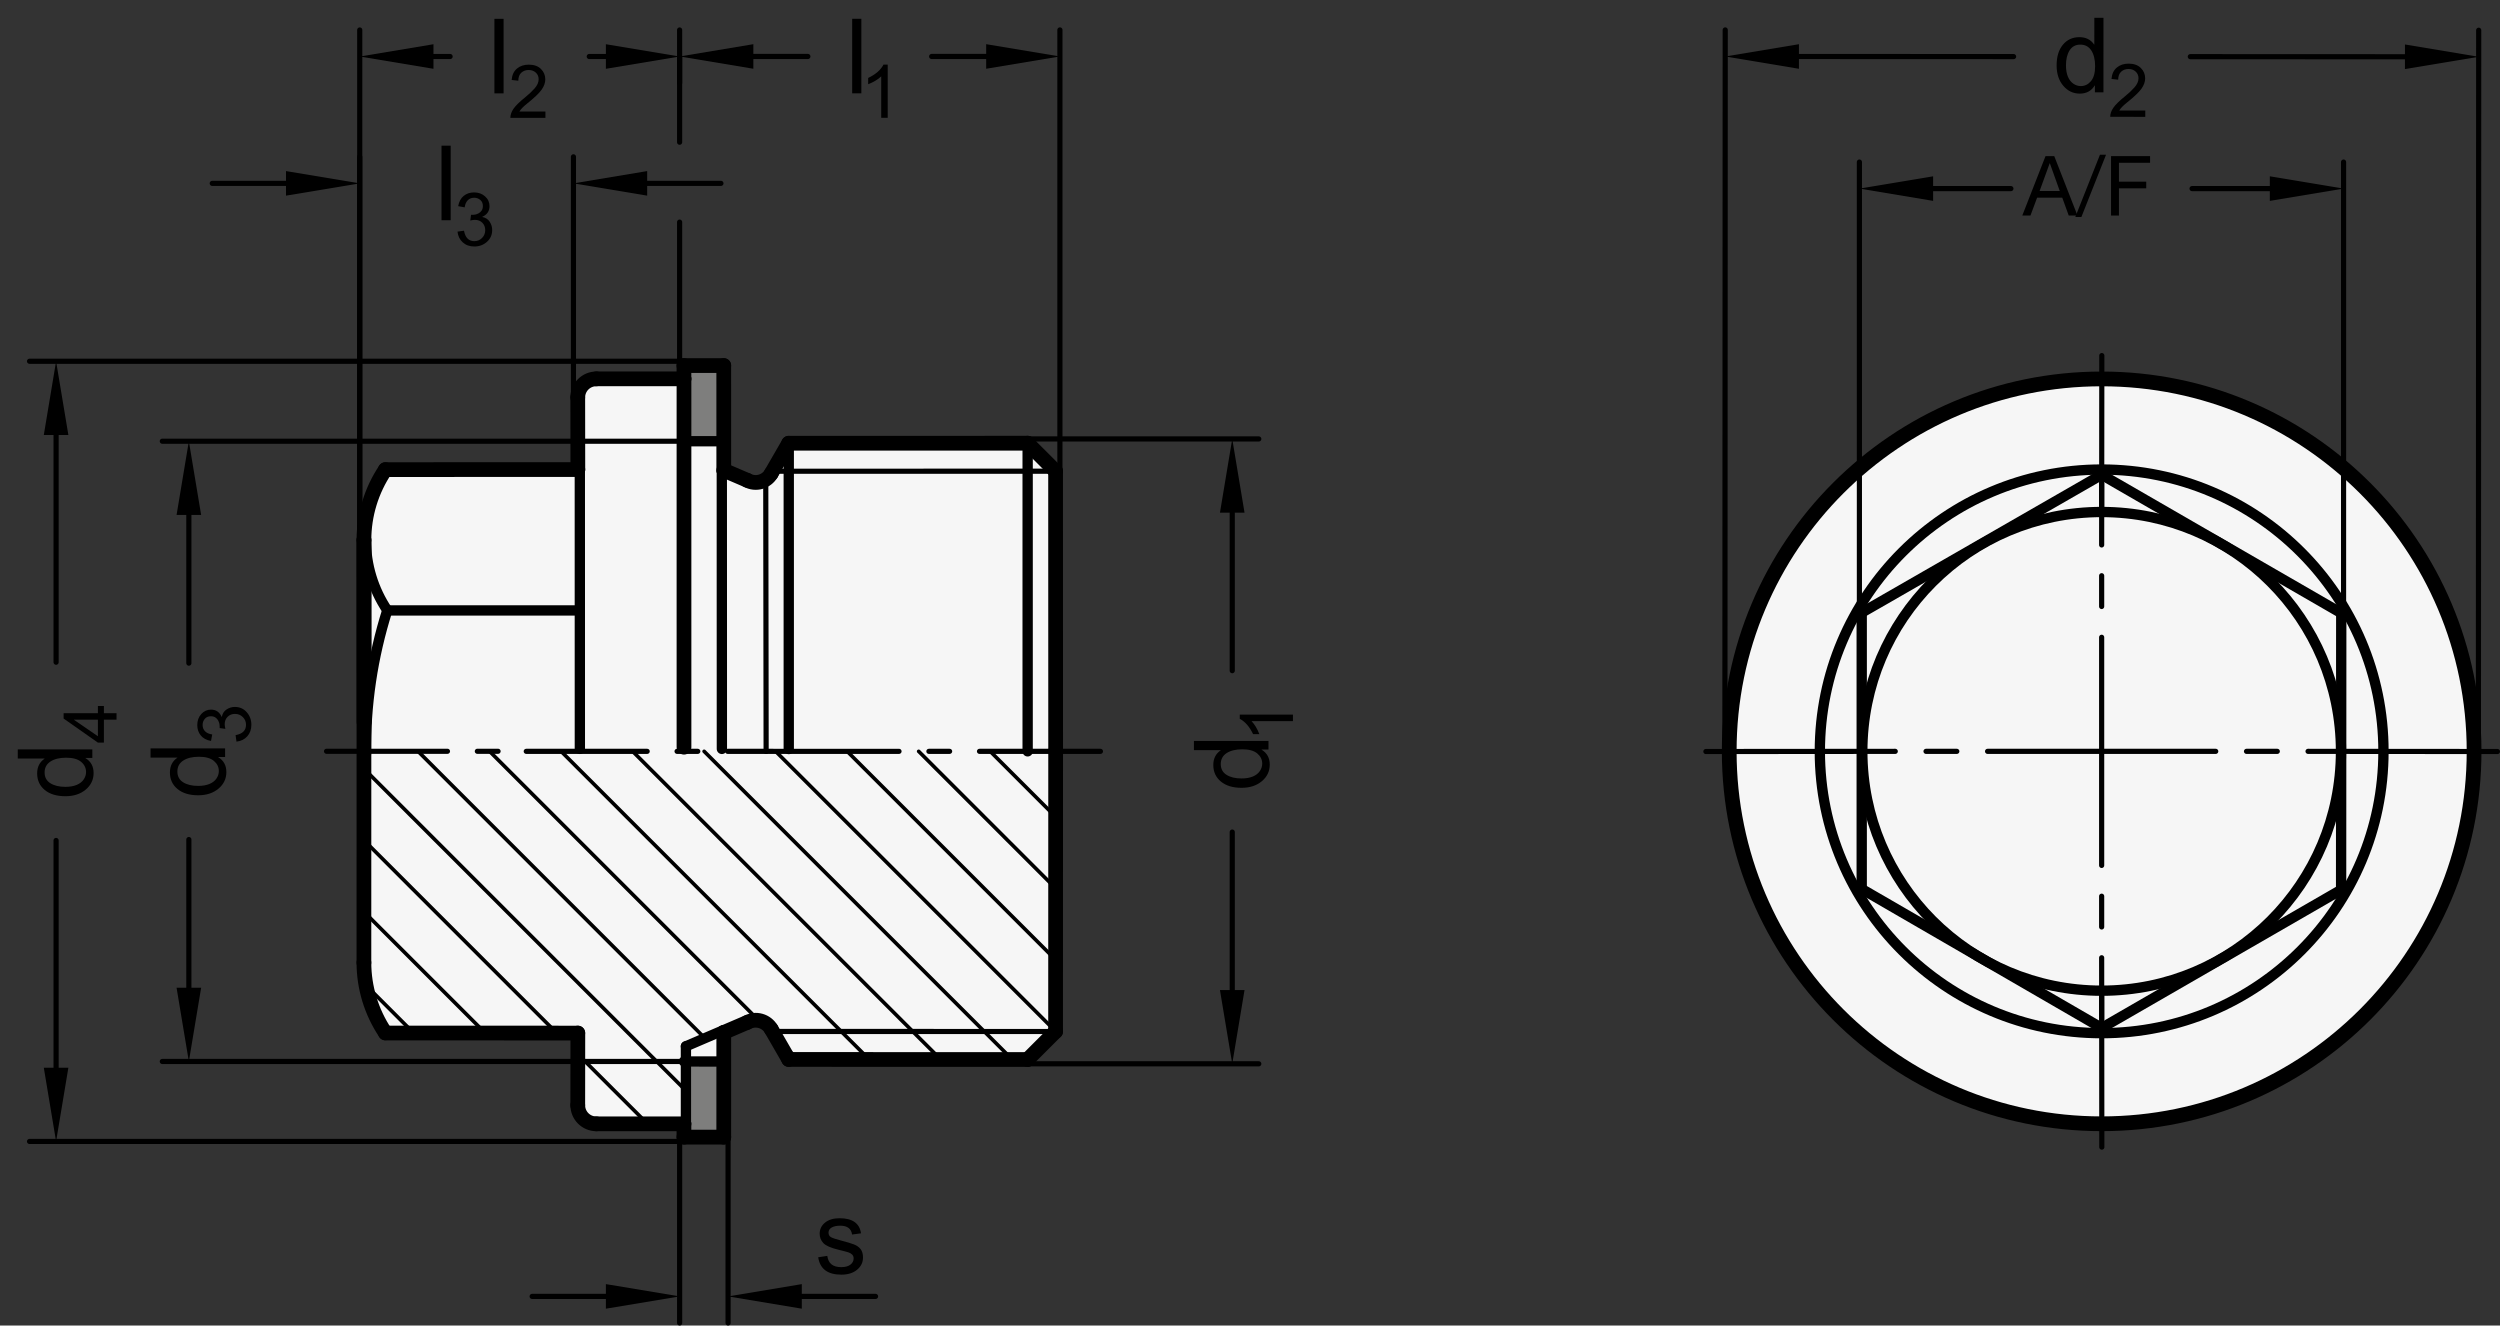 <?xml version="1.0" encoding="utf-8"?>
<!-- Generator: Adobe Illustrator 19.1.0, SVG Export Plug-In . SVG Version: 6.00 Build 0)  -->
<svg version="1.1" xmlns="http://www.w3.org/2000/svg" xmlns:xlink="http://www.w3.org/1999/xlink" x="0px" y="0px"
	 viewBox="0 0 240.261 127.39" enable-background="new 0 0 240.261 127.39" xml:space="preserve">
<rect x="0" y="0" width="240.261" height="127.39" fill="#333333" stroke="none"/>
<g id="MD_x5F_3_x5F_FUELLUNG_x5F_WS">
	<g id="CIRCLE_88_">
		<path fill="#FFFFFF" d="M166.186,72.208c0-19.767,16.025-35.792,35.792-35.792s35.792,16.025,35.792,35.792
			S221.746,108,201.978,108S166.186,91.975,166.186,72.208L166.186,72.208z"/>
	</g>
	<g id="LWPOLYLINE_4_">
		<path fill="#FFFFFF" d="M65.736,37.767l-0.006-2.635h3.827l0.006,10.06l2.621,1.114c0.752,0.202,1.546-0.127,1.936-0.801
			l1.683-2.91h22.958l2.686,2.688l0.005,26.924l-0.005,26.924l-2.691,2.69l-22.958-0.004l-1.677-2.906
			c-0.423-0.733-1.315-1.05-2.106-0.748l-2.457,1.061l-0.002,10.058l-3.827-0.001l0-1.276L65.736,37.767z"/>
	</g>
	<g id="LWPOLYLINE_5_">
		<path fill="#FFFFFF" d="M65.736,45.839l0-9.43h-8.419c-0.987-0.002-1.789,0.796-1.791,1.783c0,0.004,0.006,6.933,0.006,6.933
			l-18.493,0.008c-1.342,2-2.06,4.353-2.061,6.762v20.308l0.016,20.983c0.124,2.17,0.827,4.267,2.038,6.072l18.495,0.026
			l-0.001,6.937c0,0.986,0.799,1.786,1.786,1.786l8.419,0.002l0.001-9.437L65.736,45.839z"/>
	</g>
</g>
<g id="MD_x5F_3_x5F_FUELLUNG_x5F_GR">
	<g id="LWPOLYLINE_1_">
		<path fill="#F6F6F6" d="M65.736,45.839l0-9.43h-8.419c-0.987-0.002-1.789,0.796-1.791,1.783c0,0.004,0.006,6.933,0.006,6.933
			l-18.493,0.008c-1.342,2-2.06,4.353-2.061,6.762v20.308l0.016,20.983c0.124,2.17,0.827,4.267,2.038,6.072l18.495,0.026
			l-0.001,6.937c0,0.986,0.799,1.786,1.786,1.786l8.419,0.002l0.001-9.437L65.736,45.839z"/>
	</g>
	<g id="LWPOLYLINE_2_">
		<path fill="#F6F6F6" d="M65.736,37.767l-0.006-2.635h3.827l0.006,10.06l2.621,1.114c0.752,0.202,1.546-0.127,1.936-0.801
			l1.683-2.91h22.958l2.686,2.688l0.005,26.924l-0.005,26.924l-2.691,2.69l-22.958-0.004l-1.677-2.906
			c-0.423-0.733-1.315-1.05-2.106-0.748l-2.457,1.061l-0.002,10.058l-3.827-0.001l0-1.276L65.736,37.767z"/>
	</g>
	<g id="CIRCLE_54_">
		<path fill="#F6F6F6" d="M166.186,72.208c0-19.767,16.025-35.792,35.792-35.792s35.792,16.025,35.792,35.792
			S221.746,108,201.978,108S166.186,91.975,166.186,72.208L166.186,72.208z"/>
	</g>
</g>
<g id="MD_x5F_6_x5F_COLOR_x5F_K064">
	<g id="POLYLINE">
		<rect x="65.729" y="102.013" fill="#7E7E7D" width="3.827" height="7.271"/>
	</g>
	<g id="POLYLINE_1_">
		<rect x="65.717" y="35.132" fill="#7E7E7D" width="3.827" height="7.271"/>
	</g>
</g>
<g id="MD_x5F_1_x5F_035">
	<g id="LINE">
		
			<line fill="none" stroke="#000000" stroke-width="0.496" stroke-linecap="round" stroke-linejoin="round" stroke-miterlimit="10" x1="73.628" y1="72.208" x2="73.593" y2="46.07"/>
	</g>
	<g id="LINE_10_">
		
			<line fill="none" stroke="#000000" stroke-width="0.496" stroke-linecap="round" stroke-linejoin="round" stroke-miterlimit="10" x1="191.015" y1="72.208" x2="201.978" y2="72.208"/>
	</g>
	<g id="LINE_11_">
		
			<line fill="none" stroke="#000000" stroke-width="0.496" stroke-linecap="round" stroke-linejoin="round" stroke-miterlimit="10" x1="185.1" y1="72.208" x2="188.058" y2="72.208"/>
	</g>
	<g id="LINE_14_">
		
			<line fill="none" stroke="#000000" stroke-width="0.496" stroke-linecap="round" stroke-linejoin="round" stroke-miterlimit="10" x1="163.944" y1="72.224" x2="182.142" y2="72.208"/>
	</g>
	<g id="LINE_29_">
		
			<line fill="none" stroke="#000000" stroke-width="0.496" stroke-linecap="round" stroke-linejoin="round" stroke-miterlimit="10" x1="73.628" y1="72.203" x2="73.628" y2="72.203"/>
	</g>
	<g id="LINE_30_">
		
			<line fill="none" stroke="#000000" stroke-width="0.496" stroke-linecap="round" stroke-linejoin="round" stroke-miterlimit="10" x1="74.245" y1="99.127" x2="101.447" y2="99.132"/>
	</g>
	<g id="LINE_56_">
		
			<line fill="none" stroke="#000000" stroke-width="0.496" stroke-linecap="round" stroke-linejoin="round" stroke-miterlimit="10" x1="212.941" y1="72.208" x2="201.978" y2="72.208"/>
	</g>
	<g id="LINE_57_">
		
			<line fill="none" stroke="#000000" stroke-width="0.496" stroke-linecap="round" stroke-linejoin="round" stroke-miterlimit="10" x1="218.857" y1="72.208" x2="215.899" y2="72.208"/>
	</g>
	<g id="LINE_58_">
		
			<line fill="none" stroke="#000000" stroke-width="0.496" stroke-linecap="round" stroke-linejoin="round" stroke-miterlimit="10" x1="240.013" y1="72.224" x2="221.814" y2="72.208"/>
	</g>
	<g id="LINE_59_">
		
			<line fill="none" stroke="#000000" stroke-width="0.496" stroke-linecap="round" stroke-linejoin="round" stroke-miterlimit="10" x1="201.978" y1="83.171" x2="201.978" y2="72.208"/>
	</g>
	<g id="LINE_60_">
		
			<line fill="none" stroke="#000000" stroke-width="0.496" stroke-linecap="round" stroke-linejoin="round" stroke-miterlimit="10" x1="201.978" y1="89.086" x2="201.978" y2="86.129"/>
	</g>
	<g id="LINE_61_">
		
			<line fill="none" stroke="#000000" stroke-width="0.496" stroke-linecap="round" stroke-linejoin="round" stroke-miterlimit="10" x1="201.994" y1="110.243" x2="201.978" y2="92.044"/>
	</g>
	<g id="LINE_62_">
		
			<line fill="none" stroke="#000000" stroke-width="0.496" stroke-linecap="round" stroke-linejoin="round" stroke-miterlimit="10" x1="201.978" y1="61.245" x2="201.978" y2="72.208"/>
	</g>
	<g id="LINE_63_">
		
			<line fill="none" stroke="#000000" stroke-width="0.496" stroke-linecap="round" stroke-linejoin="round" stroke-miterlimit="10" x1="201.978" y1="55.33" x2="201.978" y2="58.287"/>
	</g>
	<g id="LINE_64_">
		
			<line fill="none" stroke="#000000" stroke-width="0.496" stroke-linecap="round" stroke-linejoin="round" stroke-miterlimit="10" x1="201.994" y1="34.173" x2="201.978" y2="52.372"/>
	</g>
	<g id="LINE_81_">
		
			<line fill="none" stroke="#000000" stroke-width="0.496" stroke-linecap="round" stroke-linejoin="round" stroke-miterlimit="10" x1="74.245" y1="45.288" x2="101.447" y2="45.284"/>
	</g>
</g>
<g id="MD_x5F_1_x5F_070">
	<g id="LINE_1_">
		
			<line fill="none" stroke="#000000" stroke-width="0.992" stroke-linecap="round" stroke-linejoin="round" stroke-miterlimit="10" x1="75.803" y1="71.985" x2="75.803" y2="42.598"/>
	</g>
	<g id="LINE_2_">
		
			<line fill="none" stroke="#000000" stroke-width="0.992" stroke-linecap="round" stroke-linejoin="round" stroke-miterlimit="10" x1="98.761" y1="42.593" x2="98.761" y2="71.985"/>
	</g>
	<g id="LINE_3_">
		
			<line fill="none" stroke="#000000" stroke-width="0.992" stroke-linecap="round" stroke-linejoin="round" stroke-miterlimit="10" x1="55.727" y1="71.972" x2="55.724" y2="45.117"/>
	</g>
	<g id="CIRCLE_1_">
		
			<path fill="none" stroke="#000000" stroke-width="0.992" stroke-linecap="round" stroke-linejoin="round" stroke-miterlimit="10" d="
			M174.895,72.208c0-14.958,12.126-27.083,27.083-27.083c14.958,0,27.083,12.126,27.083,27.083s-12.126,27.083-27.083,27.083
			C187.02,99.291,174.895,87.166,174.895,72.208L174.895,72.208z"/>
	</g>
	<g id="LINE_6_">
		
			<line fill="none" stroke="#000000" stroke-width="0.992" stroke-linecap="round" stroke-linejoin="round" stroke-miterlimit="10" x1="178.919" y1="85.435" x2="178.919" y2="58.878"/>
	</g>
	<g id="LINE_7_">
		
			<line fill="none" stroke="#000000" stroke-width="0.992" stroke-linecap="round" stroke-linejoin="round" stroke-miterlimit="10" x1="178.919" y1="58.878" x2="201.978" y2="45.625"/>
	</g>
	<g id="LINE_8_">
		
			<line fill="none" stroke="#000000" stroke-width="0.992" stroke-linecap="round" stroke-linejoin="round" stroke-miterlimit="10" x1="201.978" y1="45.625" x2="225.004" y2="58.923"/>
	</g>
	<g id="LINE_9_">
		
			<line fill="none" stroke="#000000" stroke-width="0.992" stroke-linecap="round" stroke-linejoin="round" stroke-miterlimit="10" x1="225.004" y1="58.923" x2="224.99" y2="85.517"/>
	</g>
	<g id="CIRCLE_2_">
		
			<path fill="none" stroke="#000000" stroke-width="0.992" stroke-linecap="round" stroke-linejoin="round" stroke-miterlimit="10" d="
			M178.976,72.208c0-12.704,10.298-23.002,23.002-23.002s23.002,10.298,23.002,23.002S214.682,95.21,201.978,95.21
			S178.976,84.912,178.976,72.208L178.976,72.208z"/>
	</g>
	<g id="LINE_28_">
		
			<line fill="none" stroke="#000000" stroke-width="0.992" stroke-linecap="round" stroke-linejoin="round" stroke-miterlimit="10" x1="37.23" y1="58.664" x2="55.531" y2="58.666"/>
	</g>
	<g id="LINE_31_">
		
			<line fill="none" stroke="#000000" stroke-width="0.992" stroke-linecap="round" stroke-linejoin="round" stroke-miterlimit="10" x1="98.761" y1="72.207" x2="98.761" y2="72.207"/>
	</g>
	<g id="LINE_34_">
		
			<line fill="none" stroke="#000000" stroke-width="0.992" stroke-linecap="round" stroke-linejoin="round" stroke-miterlimit="10" x1="65.921" y1="108" x2="65.92" y2="100.555"/>
	</g>
	<g id="LINE_39_">
		
			<line fill="none" stroke="#000000" stroke-width="0.992" stroke-linecap="round" stroke-linejoin="round" stroke-miterlimit="10" x1="65.73" y1="102.012" x2="69.557" y2="102.013"/>
	</g>
	<g id="LINE_43_">
		
			<line fill="none" stroke="#000000" stroke-width="0.992" stroke-linecap="round" stroke-linejoin="round" stroke-miterlimit="10" x1="65.92" y1="100.555" x2="69.485" y2="99.026"/>
	</g>
	<g id="ARC_2_">
		
			<path fill="none" stroke="#000000" stroke-width="0.992" stroke-linecap="round" stroke-linejoin="round" stroke-miterlimit="10" d="
			M37.222,58.652c-1.416,4.471-2.108,9.139-2.051,13.829"/>
	</g>
	<g id="ARC_4_">
		
			<path fill="none" stroke="#000000" stroke-width="0.992" stroke-linecap="round" stroke-linejoin="round" stroke-miterlimit="10" d="
			M35.161,51.894c0.002,2.407,0.719,4.759,2.061,6.757"/>
	</g>
	<g id="LINE_87_">
		
			<line fill="none" stroke="#000000" stroke-width="0.992" stroke-linecap="round" stroke-linejoin="round" stroke-miterlimit="10" x1="65.717" y1="42.403" x2="69.557" y2="42.403"/>
	</g>
	<g id="LINE_100_">
		
			<line fill="none" stroke="#000000" stroke-width="0.992" stroke-linecap="round" stroke-linejoin="round" stroke-miterlimit="10" x1="69.376" y1="71.972" x2="69.369" y2="45.287"/>
	</g>
	<g id="LINE_101_">
		
			<line fill="none" stroke="#000000" stroke-width="0.992" stroke-linecap="round" stroke-linejoin="round" stroke-miterlimit="10" x1="178.919" y1="85.435" x2="201.978" y2="98.791"/>
	</g>
	<g id="LINE_102_">
		
			<line fill="none" stroke="#000000" stroke-width="0.992" stroke-linecap="round" stroke-linejoin="round" stroke-miterlimit="10" x1="201.984" y1="98.791" x2="224.99" y2="85.517"/>
	</g>
</g>
<g id="MD_x5F_1_x5F_100">
	<g id="CIRCLE">
		
			<path fill="none" stroke="#000000" stroke-width="1.417" stroke-linecap="round" stroke-linejoin="round" stroke-miterlimit="10" d="
			M166.186,72.208c0-19.767,16.025-35.792,35.792-35.792s35.792,16.025,35.792,35.792S221.746,108,201.978,108
			S166.186,91.975,166.186,72.208L166.186,72.208z"/>
	</g>
	<g id="LINE_4_">
		
			<line fill="none" stroke="#000000" stroke-width="1.417" stroke-linecap="round" stroke-linejoin="round" stroke-miterlimit="10" x1="101.452" y1="72.208" x2="101.447" y2="45.284"/>
	</g>
	<g id="LINE_5_">
		
			<line fill="none" stroke="#000000" stroke-width="1.417" stroke-linecap="round" stroke-linejoin="round" stroke-miterlimit="10" x1="65.735" y1="71.809" x2="65.734" y2="36.409"/>
	</g>
	<g id="LINE_26_">
		
			<line fill="none" stroke="#000000" stroke-width="1.417" stroke-linecap="round" stroke-linejoin="round" stroke-miterlimit="10" x1="34.977" y1="72.202" x2="34.977" y2="51.894"/>
	</g>
	<g id="LINE_27_">
		
			<line fill="none" stroke="#000000" stroke-width="1.417" stroke-linecap="round" stroke-linejoin="round" stroke-miterlimit="10" x1="37.038" y1="45.133" x2="55.533" y2="45.125"/>
	</g>
	<g id="LINE_32_">
		
			<line fill="none" stroke="#000000" stroke-width="1.417" stroke-linecap="round" stroke-linejoin="round" stroke-miterlimit="10" x1="98.756" y1="101.823" x2="101.447" y2="99.132"/>
	</g>
	<g id="ARC">
		
			<path fill="none" stroke="#000000" stroke-width="1.417" stroke-linecap="round" stroke-linejoin="round" stroke-miterlimit="10" d="
			M74.121,98.912c-0.467-0.81-1.495-1.099-2.316-0.651"/>
	</g>
	<g id="LINE_33_">
		
			<line fill="none" stroke="#000000" stroke-width="1.417" stroke-linecap="round" stroke-linejoin="round" stroke-miterlimit="10" x1="74.121" y1="98.912" x2="75.798" y2="101.818"/>
	</g>
	<g id="LINE_35_">
		
			<line fill="none" stroke="#000000" stroke-width="1.417" stroke-linecap="round" stroke-linejoin="round" stroke-miterlimit="10" x1="57.311" y1="108.006" x2="65.729" y2="108.007"/>
	</g>
	<g id="ARC_1_">
		
			<path fill="none" stroke="#000000" stroke-width="1.417" stroke-linecap="round" stroke-linejoin="round" stroke-miterlimit="10" d="
			M55.525,106.22c0,0.986,0.799,1.786,1.786,1.786"/>
	</g>
	<g id="LINE_36_">
		
			<line fill="none" stroke="#000000" stroke-width="1.417" stroke-linecap="round" stroke-linejoin="round" stroke-miterlimit="10" x1="55.533" y1="99.283" x2="55.525" y2="106.22"/>
	</g>
	<g id="LINE_37_">
		
			<line fill="none" stroke="#000000" stroke-width="1.417" stroke-linecap="round" stroke-linejoin="round" stroke-miterlimit="10" x1="101.452" y1="72.208" x2="101.447" y2="99.132"/>
	</g>
	<g id="LINE_38_">
		
			<line fill="none" stroke="#000000" stroke-width="1.417" stroke-linecap="round" stroke-linejoin="round" stroke-miterlimit="10" x1="98.756" y1="101.823" x2="75.798" y2="101.818"/>
	</g>
	<g id="LINE_40_">
		
			<line fill="none" stroke="#000000" stroke-width="1.417" stroke-linecap="round" stroke-linejoin="round" stroke-miterlimit="10" x1="65.729" y1="108.007" x2="65.729" y2="109.283"/>
	</g>
	<g id="LINE_41_">
		
			<line fill="none" stroke="#000000" stroke-width="1.417" stroke-linecap="round" stroke-linejoin="round" stroke-miterlimit="10" x1="65.729" y1="109.283" x2="69.556" y2="109.284"/>
	</g>
	<g id="LINE_42_">
		
			<line fill="none" stroke="#000000" stroke-width="1.417" stroke-linecap="round" stroke-linejoin="round" stroke-miterlimit="10" x1="69.556" y1="109.284" x2="69.558" y2="99.225"/>
	</g>
	<g id="LINE_44_">
		
			<line fill="none" stroke="#000000" stroke-width="1.417" stroke-linecap="round" stroke-linejoin="round" stroke-miterlimit="10" x1="69.558" y1="99.225" x2="71.805" y2="98.261"/>
	</g>
	<g id="LINE_45_">
		
			<line fill="none" stroke="#000000" stroke-width="1.417" stroke-linecap="round" stroke-linejoin="round" stroke-miterlimit="10" x1="34.977" y1="72.202" x2="34.974" y2="92.512"/>
	</g>
	<g id="LINE_46_">
		
			<line fill="none" stroke="#000000" stroke-width="1.417" stroke-linecap="round" stroke-linejoin="round" stroke-miterlimit="10" x1="37.046" y1="99.28" x2="55.526" y2="99.283"/>
	</g>
	<g id="ARC_3_">
		
			<path fill="none" stroke="#000000" stroke-width="1.417" stroke-linecap="round" stroke-linejoin="round" stroke-miterlimit="10" d="
			M37.038,45.133c-1.342,2-2.06,4.353-2.061,6.762"/>
	</g>
	<g id="LINE_55_">
		
			<line fill="none" stroke="#000000" stroke-width="1.417" stroke-linecap="round" stroke-linejoin="round" stroke-miterlimit="10" x1="34.977" y1="51.894" x2="34.99" y2="69.408"/>
	</g>
	<g id="ARC_5_">
		
			<path fill="none" stroke="#000000" stroke-width="1.417" stroke-linecap="round" stroke-linejoin="round" stroke-miterlimit="10" d="
			M34.974,92.513c0.004,2.402,0.72,4.749,2.057,6.744"/>
	</g>
	<g id="LINE_82_">
		
			<line fill="none" stroke="#000000" stroke-width="1.417" stroke-linecap="round" stroke-linejoin="round" stroke-miterlimit="10" x1="98.756" y1="42.593" x2="101.447" y2="45.284"/>
	</g>
	<g id="ARC_6_">
		
			<path fill="none" stroke="#000000" stroke-width="1.417" stroke-linecap="round" stroke-linejoin="round" stroke-miterlimit="10" d="
			M71.805,46.155c0.821,0.448,1.849,0.159,2.316-0.651"/>
	</g>
	<g id="LINE_83_">
		
			<line fill="none" stroke="#000000" stroke-width="1.417" stroke-linecap="round" stroke-linejoin="round" stroke-miterlimit="10" x1="74.121" y1="45.504" x2="75.798" y2="42.598"/>
	</g>
	<g id="LINE_84_">
		
			<line fill="none" stroke="#000000" stroke-width="1.417" stroke-linecap="round" stroke-linejoin="round" stroke-miterlimit="10" x1="57.311" y1="36.41" x2="65.729" y2="36.409"/>
	</g>
	<g id="ARC_7_">
		
			<path fill="none" stroke="#000000" stroke-width="1.417" stroke-linecap="round" stroke-linejoin="round" stroke-miterlimit="10" d="
			M57.311,36.41c-0.986,0-1.786,0.8-1.786,1.786"/>
	</g>
	<g id="LINE_85_">
		
			<line fill="none" stroke="#000000" stroke-width="1.417" stroke-linecap="round" stroke-linejoin="round" stroke-miterlimit="10" x1="55.533" y1="45.125" x2="55.525" y2="38.196"/>
	</g>
	<g id="LINE_86_">
		
			<line fill="none" stroke="#000000" stroke-width="1.417" stroke-linecap="round" stroke-linejoin="round" stroke-miterlimit="10" x1="98.756" y1="42.593" x2="75.798" y2="42.598"/>
	</g>
	<g id="LINE_88_">
		
			<line fill="none" stroke="#000000" stroke-width="1.417" stroke-linecap="round" stroke-linejoin="round" stroke-miterlimit="10" x1="65.729" y1="36.409" x2="65.729" y2="35.133"/>
	</g>
	<g id="LINE_89_">
		
			<line fill="none" stroke="#000000" stroke-width="1.417" stroke-linecap="round" stroke-linejoin="round" stroke-miterlimit="10" x1="65.729" y1="35.133" x2="69.556" y2="35.132"/>
	</g>
	<g id="LINE_90_">
		
			<line fill="none" stroke="#000000" stroke-width="1.417" stroke-linecap="round" stroke-linejoin="round" stroke-miterlimit="10" x1="69.556" y1="35.132" x2="69.558" y2="45.191"/>
	</g>
	<g id="LINE_91_">
		
			<line fill="none" stroke="#000000" stroke-width="1.417" stroke-linecap="round" stroke-linejoin="round" stroke-miterlimit="10" x1="69.558" y1="45.191" x2="71.805" y2="46.155"/>
	</g>
</g>
<g id="MD_x5F_2_x5F_MITTELLINIE">
	<g id="LINE_12_">
		<path d="M201.978,98.208c-0.137,0-0.248-0.111-0.248-0.248v-2.958c0-0.137,0.111-0.248,0.248-0.248s0.248,0.111,0.248,0.248v2.958
			C202.226,98.097,202.115,98.208,201.978,98.208z"/>
	</g>
	<g id="LINE_13_">
		<path d="M201.978,49.662c-0.137,0-0.248-0.111-0.248-0.248v-2.958c0-0.137,0.111-0.248,0.248-0.248s0.248,0.111,0.248,0.248v2.958
			C202.226,49.551,202.115,49.662,201.978,49.662z"/>
	</g>
	<g id="LINE_15_">
		<path d="M86.4,72.456H69.931c-0.137,0-0.248-0.111-0.248-0.248s0.111-0.248,0.248-0.248H86.4c0.137,0,0.248,0.111,0.248,0.248
			S86.538,72.456,86.4,72.456z"/>
	</g>
	<g id="LINE_16_">
		<path d="M91.264,72.456h-1.993c-0.137,0-0.248-0.111-0.248-0.248s0.111-0.248,0.248-0.248h1.993c0.137,0,0.248,0.111,0.248,0.248
			S91.401,72.456,91.264,72.456z"/>
	</g>
	<g id="LINE_17_">
		<path d="M105.757,72.456H94.134c-0.137,0-0.248-0.111-0.248-0.248s0.111-0.248,0.248-0.248h11.624
			c0.137,0,0.248,0.111,0.248,0.248S105.895,72.456,105.757,72.456z"/>
	</g>
	<g id="LINE_18_">
		<path d="M67.061,72.456h-1.993c-0.137,0-0.248-0.111-0.248-0.248s0.111-0.248,0.248-0.248h1.993c0.137,0,0.248,0.111,0.248,0.248
			S67.198,72.456,67.061,72.456z"/>
	</g>
	<g id="LINE_19_">
		<path d="M62.198,72.456H50.574c-0.137,0-0.248-0.111-0.248-0.248s0.111-0.248,0.248-0.248h11.624c0.137,0,0.248,0.111,0.248,0.248
			S62.335,72.456,62.198,72.456z"/>
	</g>
	<g id="LINE_24_">
		<path d="M47.868,72.45h-1.994c-0.137,0-0.248-0.111-0.248-0.248s0.111-0.248,0.248-0.248h1.994c0.137,0,0.248,0.111,0.248,0.248
			S48.005,72.45,47.868,72.45z"/>
	</g>
	<g id="LINE_25_">
		<path d="M43.004,72.45H31.381c-0.137,0-0.248-0.111-0.248-0.248s0.111-0.248,0.248-0.248h11.623c0.137,0,0.248,0.111,0.248,0.248
			S43.141,72.45,43.004,72.45z"/>
	</g>
</g>
<g id="MD_x5F_2_x5F_BEMASSUNG">
	<g id="LINE_20_">
		
			<line stroke="#000000" stroke-width="0.496" stroke-linecap="round" stroke-linejoin="round" stroke-miterlimit="10" x1="178.696" y1="58.878" x2="178.696" y2="15.574"/>
	</g>
	<g id="LINE_21_">
		
			<line stroke="#000000" stroke-width="0.496" stroke-linecap="round" stroke-linejoin="round" stroke-miterlimit="10" x1="225.227" y1="58.923" x2="225.227" y2="15.574"/>
	</g>
	<g id="LINE_22_">
		
			<line stroke="#000000" stroke-width="0.496" stroke-linecap="round" stroke-linejoin="round" stroke-miterlimit="10" x1="185.782" y1="18.125" x2="193.256" y2="18.125"/>
	</g>
	<g id="LINE_23_">
		
			<line stroke="#000000" stroke-width="0.496" stroke-linecap="round" stroke-linejoin="round" stroke-miterlimit="10" x1="218.14" y1="18.125" x2="210.667" y2="18.125"/>
	</g>
	<g id="SOLID">
		<polygon points="185.782,16.944 178.696,18.125 185.782,19.306 		"/>
	</g>
	<g id="SOLID_1_">
		<polygon points="218.14,16.944 225.227,18.125 218.14,19.306 		"/>
	</g>
	<g id="LINE_47_">
		
			<line stroke="#000000" stroke-width="0.496" stroke-linecap="round" stroke-linejoin="round" stroke-miterlimit="10" x1="98.756" y1="102.237" x2="120.975" y2="102.237"/>
	</g>
	<g id="LINE_48_">
		
			<line stroke="#000000" stroke-width="0.496" stroke-linecap="round" stroke-linejoin="round" stroke-miterlimit="10" x1="98.761" y1="42.184" x2="120.975" y2="42.184"/>
	</g>
	<g id="LINE_49_">
		
			<line stroke="#000000" stroke-width="0.496" stroke-linecap="round" stroke-linejoin="round" stroke-miterlimit="10" x1="118.424" y1="95.15" x2="118.424" y2="79.965"/>
	</g>
	<g id="LINE_50_">
		
			<line stroke="#000000" stroke-width="0.496" stroke-linecap="round" stroke-linejoin="round" stroke-miterlimit="10" x1="118.424" y1="49.27" x2="118.424" y2="64.456"/>
	</g>
	<g id="SOLID_2_">
		<polygon points="117.242,95.15 118.424,102.237 119.605,95.15 		"/>
	</g>
	<g id="SOLID_3_">
		<polygon points="117.242,49.27 118.424,42.184 119.605,49.27 		"/>
	</g>
	<g id="MTEXT_1_">
		<g>
			<path d="M121.907,71.21v0.821h-0.66v0.02c0.521,0.316,0.782,0.794,0.782,1.433c0,0.635-0.252,1.165-0.755,1.59
				c-0.504,0.426-1.156,0.639-1.957,0.639c-0.838,0-1.499-0.201-1.984-0.602s-0.729-0.93-0.729-1.588
				c0-0.619,0.236-1.09,0.709-1.413v-0.02h-2.571v-0.88H121.907z M121.305,73.39c0-0.384-0.157-0.71-0.474-0.977
				c-0.316-0.268-0.795-0.401-1.437-0.401c-0.633,0-1.136,0.122-1.511,0.366c-0.374,0.244-0.562,0.596-0.562,1.051
				c0,0.457,0.183,0.801,0.55,1.034c0.366,0.233,0.848,0.35,1.444,0.35c0.43,0,0.794-0.063,1.092-0.188s0.522-0.301,0.672-0.525
				C121.231,73.874,121.305,73.638,121.305,73.39z"/>
		</g>
		<g>
			<path d="M124.258,68.677v0.625h-3.98c0.297,0.313,0.548,0.729,0.753,1.252h-0.604c-0.345-0.719-0.771-1.209-1.28-1.471v-0.406
				H124.258z"/>
		</g>
	</g>
	<g id="LINE_51_">
		
			<line stroke="#000000" stroke-width="0.496" stroke-linecap="round" stroke-linejoin="round" stroke-miterlimit="10" x1="65.315" y1="109.283" x2="65.315" y2="127.142"/>
	</g>
	<g id="LINE_52_">
		
			<line stroke="#000000" stroke-width="0.496" stroke-linecap="round" stroke-linejoin="round" stroke-miterlimit="10" x1="69.971" y1="109.284" x2="69.971" y2="127.142"/>
	</g>
	<g id="LINE_53_">
		
			<line stroke="#000000" stroke-width="0.496" stroke-linecap="round" stroke-linejoin="round" stroke-miterlimit="10" x1="58.228" y1="124.59" x2="51.141" y2="124.59"/>
	</g>
	<g id="LINE_54_">
		
			<line stroke="#000000" stroke-width="0.496" stroke-linecap="round" stroke-linejoin="round" stroke-miterlimit="10" x1="77.057" y1="124.59" x2="84.144" y2="124.59"/>
	</g>
	<g id="MTEXT_2_">
		<g>
			<path d="M81.888,118.644c-0.039-0.283-0.154-0.496-0.345-0.638c-0.19-0.142-0.455-0.212-0.794-0.212
				c-0.336,0-0.607,0.057-0.814,0.171s-0.311,0.28-0.311,0.498c0,0.205,0.083,0.353,0.247,0.44s0.489,0.195,0.975,0.322
				c0.547,0.14,0.957,0.264,1.229,0.371s0.484,0.259,0.635,0.452c0.152,0.194,0.228,0.464,0.228,0.81
				c0,0.462-0.189,0.852-0.567,1.168c-0.378,0.315-0.883,0.474-1.515,0.474c-0.658,0-1.172-0.14-1.542-0.418
				c-0.37-0.278-0.597-0.696-0.682-1.253l0.875-0.133c0.046,0.362,0.18,0.633,0.403,0.812c0.223,0.18,0.535,0.269,0.936,0.269
				c0.384,0,0.679-0.08,0.885-0.241c0.205-0.161,0.308-0.357,0.308-0.589c0-0.157-0.047-0.282-0.142-0.377
				c-0.095-0.094-0.213-0.165-0.354-0.212c-0.142-0.048-0.46-0.132-0.956-0.252c-0.736-0.176-1.223-0.39-1.458-0.641
				c-0.236-0.251-0.354-0.551-0.354-0.899c0-0.433,0.172-0.79,0.518-1.07c0.345-0.28,0.81-0.42,1.393-0.42
				c0.619,0,1.1,0.121,1.444,0.364c0.344,0.242,0.55,0.605,0.618,1.087L81.888,118.644z"/>
		</g>
	</g>
	<g id="SOLID_4_">
		<polygon points="58.228,123.409 65.315,124.59 58.228,125.771 		"/>
	</g>
	<g id="SOLID_5_">
		<polygon points="77.057,123.409 69.971,124.59 77.057,125.771 		"/>
	</g>
	<g id="LINE_65_">
		
			<line stroke="#000000" stroke-width="0.496" stroke-linecap="round" stroke-linejoin="round" stroke-miterlimit="10" x1="238.185" y1="72.223" x2="238.214" y2="2.906"/>
	</g>
	<g id="LINE_66_">
		
			<line stroke="#000000" stroke-width="0.496" stroke-linecap="round" stroke-linejoin="round" stroke-miterlimit="10" x1="165.771" y1="72.222" x2="165.801" y2="2.876"/>
	</g>
	<g id="LINE_67_">
		
			<line stroke="#000000" stroke-width="0.496" stroke-linecap="round" stroke-linejoin="round" stroke-miterlimit="10" x1="231.127" y1="5.455" x2="210.499" y2="5.446"/>
	</g>
	<g id="LINE_68_">
		
			<line stroke="#000000" stroke-width="0.496" stroke-linecap="round" stroke-linejoin="round" stroke-miterlimit="10" x1="172.887" y1="5.43" x2="193.514" y2="5.439"/>
	</g>
	<g id="SOLID_6_">
		<polygon points="231.127,4.273 238.213,5.458 231.126,6.636 		"/>
	</g>
	<g id="SOLID_7_">
		<polygon points="172.887,4.249 165.8,5.427 172.886,6.611 		"/>
	</g>
	<g id="MTEXT_3_">
		<g>
			<path d="M202.15,8.876l-0.82-0.001v-0.66h-0.02c-0.316,0.521-0.794,0.782-1.433,0.782c-0.635-0.001-1.165-0.253-1.59-0.756
				c-0.426-0.504-0.638-1.156-0.638-1.957c0.001-0.838,0.201-1.499,0.603-1.984s0.931-0.729,1.589-0.729
				c0.619,0.001,1.09,0.237,1.412,0.71h0.02l0.001-2.571l0.879,0.001L202.15,8.876z M199.971,8.273c0.384,0,0.71-0.157,0.978-0.474
				c0.267-0.316,0.401-0.795,0.401-1.437c0-0.633-0.122-1.136-0.366-1.511c-0.244-0.374-0.595-0.562-1.051-0.562
				c-0.456-0.001-0.801,0.182-1.033,0.549c-0.233,0.366-0.351,0.848-0.351,1.444c0,0.43,0.063,0.794,0.188,1.092
				c0.126,0.298,0.301,0.522,0.525,0.672C199.487,8.198,199.723,8.272,199.971,8.273z"/>
		</g>
		<g>
			<path d="M206.169,11.229l-3.369-0.002c0-0.287,0.101-0.576,0.301-0.87s0.574-0.661,1.123-1.104
				c0.335-0.269,0.635-0.55,0.899-0.845c0.264-0.294,0.396-0.591,0.396-0.889c0-0.257-0.091-0.47-0.272-0.638
				s-0.411-0.252-0.688-0.252c-0.28,0-0.515,0.086-0.704,0.259c-0.19,0.172-0.286,0.43-0.289,0.771l-0.642-0.072
				c0.04-0.477,0.209-0.841,0.509-1.094c0.3-0.252,0.68-0.378,1.141-0.378c0.499,0,0.889,0.14,1.167,0.416s0.418,0.609,0.418,1.001
				c0,0.326-0.118,0.656-0.353,0.99c-0.235,0.335-0.703,0.78-1.404,1.341c-0.368,0.293-0.612,0.547-0.732,0.76l2.502,0.001
				L206.169,11.229z"/>
		</g>
	</g>
	<g id="LINE_69_">
		
			<line stroke="#000000" stroke-width="0.496" stroke-linecap="round" stroke-linejoin="round" stroke-miterlimit="10" x1="34.572" y1="51.809" x2="34.572" y2="2.88"/>
	</g>
	<g id="LINE_70_">
		
			<line stroke="#000000" stroke-width="0.496" stroke-linecap="round" stroke-linejoin="round" stroke-miterlimit="10" x1="65.314" y1="13.668" x2="65.314" y2="2.88"/>
	</g>
	<g id="LINE_71_">
		
			<line stroke="#000000" stroke-width="0.496" stroke-linecap="round" stroke-linejoin="round" stroke-miterlimit="10" x1="41.658" y1="5.431" x2="43.256" y2="5.431"/>
	</g>
	<g id="LINE_72_">
		
			<line stroke="#000000" stroke-width="0.496" stroke-linecap="round" stroke-linejoin="round" stroke-miterlimit="10" x1="58.228" y1="5.431" x2="56.63" y2="5.431"/>
	</g>
	<g id="MTEXT_4_">
		<g>
			<path d="M48.396,8.974h-0.88V1.809h0.88V8.974z"/>
		</g>
		<g>
			<path d="M52.417,11.326h-3.369c0-0.287,0.1-0.577,0.3-0.871c0.2-0.294,0.575-0.661,1.123-1.104
				c0.335-0.269,0.635-0.55,0.899-0.845s0.396-0.592,0.396-0.89c0-0.257-0.091-0.47-0.272-0.638
				c-0.182-0.167-0.411-0.251-0.688-0.251c-0.28,0-0.515,0.086-0.705,0.259c-0.19,0.172-0.286,0.43-0.288,0.771l-0.642-0.072
				c0.04-0.477,0.209-0.841,0.509-1.094c0.299-0.252,0.679-0.378,1.14-0.378c0.5,0,0.889,0.139,1.167,0.415
				c0.279,0.276,0.418,0.609,0.418,1.001c0,0.326-0.118,0.656-0.352,0.99c-0.235,0.335-0.703,0.781-1.404,1.342
				c-0.368,0.293-0.612,0.547-0.732,0.76h2.502V11.326z"/>
		</g>
	</g>
	<g id="SOLID_8_">
		<polygon points="41.658,4.25 34.572,5.431 41.658,6.612 		"/>
	</g>
	<g id="SOLID_9_">
		<polygon points="58.228,4.25 65.314,5.431 58.228,6.612 		"/>
	</g>
	<g id="LINE_73_">
		
			<line stroke="#000000" stroke-width="0.496" stroke-linecap="round" stroke-linejoin="round" stroke-miterlimit="10" x1="34.572" y1="51.809" x2="34.572" y2="15.071"/>
	</g>
	<g id="LINE_74_">
		
			<line stroke="#000000" stroke-width="0.496" stroke-linecap="round" stroke-linejoin="round" stroke-miterlimit="10" x1="55.11" y1="38.196" x2="55.11" y2="15.071"/>
	</g>
	<g id="LINE_75_">
		
			<line stroke="#000000" stroke-width="0.496" stroke-linecap="round" stroke-linejoin="round" stroke-miterlimit="10" x1="27.485" y1="17.622" x2="20.398" y2="17.622"/>
	</g>
	<g id="LINE_76_">
		
			<line stroke="#000000" stroke-width="0.496" stroke-linecap="round" stroke-linejoin="round" stroke-miterlimit="10" x1="62.197" y1="17.622" x2="69.284" y2="17.622"/>
	</g>
	<g id="MTEXT_5_">
		<g>
			<path d="M43.312,21.165h-0.88V14h0.88V21.165z"/>
		</g>
		<g>
			<path d="M46.347,20.851c0.314,0.061,0.552,0.213,0.713,0.456c0.161,0.244,0.241,0.51,0.241,0.797c0,0.463-0.168,0.843-0.505,1.14
				c-0.336,0.298-0.74,0.446-1.209,0.446c-0.449,0-0.819-0.131-1.11-0.393c-0.292-0.261-0.461-0.607-0.51-1.037l0.625-0.087
				c0.063,0.336,0.176,0.587,0.342,0.753c0.165,0.167,0.383,0.25,0.654,0.25c0.292,0,0.539-0.103,0.741-0.308
				c0.202-0.204,0.303-0.455,0.303-0.751c0-0.284-0.092-0.521-0.275-0.708c-0.184-0.188-0.424-0.281-0.72-0.281
				c-0.121,0-0.267,0.022-0.441,0.066l0.073-0.548c0.167,0,0.298-0.009,0.396-0.024c0.097-0.017,0.206-0.056,0.326-0.118
				c0.12-0.063,0.22-0.152,0.298-0.269c0.079-0.117,0.118-0.263,0.118-0.436c0-0.253-0.084-0.448-0.252-0.587
				c-0.167-0.139-0.361-0.208-0.581-0.208c-0.252,0-0.458,0.08-0.616,0.239c-0.159,0.159-0.259,0.388-0.3,0.684l-0.625-0.114
				c0.081-0.442,0.259-0.772,0.536-0.992c0.276-0.22,0.606-0.33,0.991-0.33c0.423,0,0.776,0.128,1.06,0.384
				c0.283,0.255,0.425,0.568,0.425,0.938c0,0.474-0.232,0.815-0.697,1.023V20.851z"/>
		</g>
	</g>
	<g id="SOLID_10_">
		<polygon points="27.485,16.441 34.572,17.622 27.485,18.803 		"/>
	</g>
	<g id="SOLID_11_">
		<polygon points="62.197,16.441 55.11,17.622 62.197,18.803 		"/>
	</g>
	<g id="LINE_77_">
		
			<line stroke="#000000" stroke-width="0.496" stroke-linecap="round" stroke-linejoin="round" stroke-miterlimit="10" x1="65.314" y1="5.427" x2="65.314" y2="7.978"/>
	</g>
	<g id="LINE_78_">
		
			<line stroke="#000000" stroke-width="0.496" stroke-linecap="round" stroke-linejoin="round" stroke-miterlimit="10" x1="101.862" y1="45.284" x2="101.862" y2="2.876"/>
	</g>
	<g id="LINE_79_">
		
			<line stroke="#000000" stroke-width="0.496" stroke-linecap="round" stroke-linejoin="round" stroke-miterlimit="10" x1="72.401" y1="5.427" x2="77.639" y2="5.427"/>
	</g>
	<g id="LINE_80_">
		
			<line stroke="#000000" stroke-width="0.496" stroke-linecap="round" stroke-linejoin="round" stroke-miterlimit="10" x1="94.775" y1="5.427" x2="89.537" y2="5.427"/>
	</g>
	<g id="SOLID_12_">
		<polygon points="72.401,4.246 65.314,5.427 72.401,6.608 		"/>
	</g>
	<g id="SOLID_13_">
		<polygon points="94.775,4.246 101.862,5.427 94.775,6.608 		"/>
	</g>
	<g id="MTEXT_6_">
		<g>
			<path d="M82.779,8.97h-0.88V1.805h0.88V8.97z"/>
		</g>
		<g>
			<path d="M85.313,11.322h-0.625v-3.98c-0.313,0.297-0.73,0.548-1.253,0.753V7.491c0.72-0.345,1.21-0.771,1.471-1.28h0.406V11.322z
				"/>
		</g>
	</g>
	<g id="LINE_92_">
		
			<line stroke="#000000" stroke-width="0.496" stroke-linecap="round" stroke-linejoin="round" stroke-miterlimit="10" x1="65.729" y1="109.698" x2="2.839" y2="109.698"/>
	</g>
	<g id="LINE_93_">
		
			<line stroke="#000000" stroke-width="0.496" stroke-linecap="round" stroke-linejoin="round" stroke-miterlimit="10" x1="65.729" y1="34.718" x2="2.839" y2="34.718"/>
	</g>
	<g id="LINE_94_">
		
			<line stroke="#000000" stroke-width="0.496" stroke-linecap="round" stroke-linejoin="round" stroke-miterlimit="10" x1="5.39" y1="102.611" x2="5.39" y2="80.772"/>
	</g>
	<g id="LINE_95_">
		
			<line stroke="#000000" stroke-width="0.496" stroke-linecap="round" stroke-linejoin="round" stroke-miterlimit="10" x1="5.39" y1="41.805" x2="5.39" y2="63.643"/>
	</g>
	<g id="SOLID_14_">
		<polygon points="4.209,102.611 5.39,109.698 6.571,102.611 		"/>
	</g>
	<g id="SOLID_15_">
		<polygon points="4.209,41.805 5.39,34.718 6.571,41.805 		"/>
	</g>
	<g id="MTEXT_7_">
		<g>
			<path d="M8.873,72.019v0.82h-0.66v0.02c0.521,0.316,0.782,0.793,0.782,1.432c0,0.636-0.252,1.166-0.755,1.592
				c-0.504,0.425-1.156,0.637-1.957,0.637c-0.838,0-1.499-0.199-1.984-0.601S3.57,74.987,3.57,74.329
				c0-0.619,0.236-1.09,0.709-1.412v-0.02H1.708v-0.879H8.873z M8.271,74.198c0-0.385-0.157-0.711-0.474-0.979
				c-0.316-0.267-0.795-0.4-1.437-0.4c-0.633,0-1.136,0.122-1.511,0.367c-0.374,0.244-0.562,0.594-0.562,1.051
				c0,0.455,0.183,0.801,0.55,1.033c0.366,0.232,0.848,0.35,1.444,0.35c0.43,0,0.794-0.063,1.092-0.188s0.522-0.3,0.672-0.525
				C8.197,74.682,8.271,74.445,8.271,74.198z"/>
		</g>
		<g>
			<path d="M9.985,67.853v0.688H11.2v0.625H9.985v2.203H9.409l-3.296-2.314V68.54h3.296v-0.688H9.985z M9.409,69.165H7.112v0.014
				l2.297,1.578V69.165z"/>
		</g>
	</g>
	<g id="LINE_96_">
		
			<line stroke="#000000" stroke-width="0.496" stroke-linecap="round" stroke-linejoin="round" stroke-miterlimit="10" x1="65.92" y1="102.012" x2="15.599" y2="102.012"/>
	</g>
	<g id="LINE_97_">
		
			<line stroke="#000000" stroke-width="0.496" stroke-linecap="round" stroke-linejoin="round" stroke-miterlimit="10" x1="65.717" y1="42.403" x2="15.599" y2="42.403"/>
	</g>
	<g id="LINE_98_">
		
			<line stroke="#000000" stroke-width="0.496" stroke-linecap="round" stroke-linejoin="round" stroke-miterlimit="10" x1="18.15" y1="94.926" x2="18.15" y2="80.683"/>
	</g>
	<g id="LINE_99_">
		
			<line stroke="#000000" stroke-width="0.496" stroke-linecap="round" stroke-linejoin="round" stroke-miterlimit="10" x1="18.15" y1="49.489" x2="18.15" y2="63.732"/>
	</g>
	<g id="SOLID_16_">
		<polygon points="16.969,94.926 18.15,102.012 19.331,94.926 		"/>
	</g>
	<g id="SOLID_17_">
		<polygon points="16.969,49.489 18.15,42.403 19.331,49.489 		"/>
	</g>
	<g id="MTEXT_8_">
		<g>
			<path d="M21.633,71.927v0.821h-0.66v0.02c0.521,0.316,0.782,0.794,0.782,1.433c0,0.635-0.252,1.165-0.755,1.59
				c-0.504,0.426-1.156,0.639-1.957,0.639c-0.838,0-1.499-0.201-1.984-0.602s-0.729-0.93-0.729-1.588
				c0-0.619,0.236-1.09,0.709-1.413v-0.02h-2.571v-0.88H21.633z M21.031,74.106c0-0.384-0.157-0.71-0.474-0.977
				c-0.316-0.268-0.795-0.401-1.437-0.401c-0.633,0-1.136,0.122-1.511,0.366c-0.374,0.244-0.562,0.596-0.562,1.051
				c0,0.457,0.183,0.801,0.55,1.034c0.366,0.233,0.848,0.35,1.444,0.35c0.43,0,0.794-0.063,1.092-0.188s0.522-0.301,0.672-0.525
				C20.957,74.591,21.031,74.354,21.031,74.106z"/>
		</g>
		<g>
			<path d="M21.318,68.894c0.061-0.314,0.213-0.553,0.456-0.713c0.244-0.161,0.51-0.242,0.797-0.242c0.463,0,0.843,0.169,1.14,0.506
				c0.298,0.336,0.446,0.739,0.446,1.209c0,0.449-0.131,0.818-0.393,1.11c-0.261,0.292-0.607,0.462-1.037,0.51l-0.087-0.624
				c0.336-0.063,0.587-0.177,0.753-0.342c0.167-0.166,0.25-0.384,0.25-0.654c0-0.291-0.103-0.539-0.308-0.741
				c-0.204-0.202-0.455-0.304-0.751-0.304c-0.284,0-0.521,0.092-0.708,0.275c-0.188,0.185-0.281,0.425-0.281,0.721
				c0,0.121,0.022,0.268,0.066,0.441l-0.548-0.074c0-0.166-0.009-0.298-0.024-0.395c-0.017-0.098-0.056-0.206-0.118-0.326
				c-0.063-0.121-0.152-0.221-0.269-0.299c-0.117-0.078-0.263-0.118-0.436-0.118c-0.253,0-0.448,0.084-0.587,0.252
				c-0.139,0.167-0.208,0.361-0.208,0.581c0,0.252,0.08,0.457,0.239,0.615c0.159,0.159,0.388,0.26,0.684,0.301l-0.114,0.625
				c-0.442-0.081-0.772-0.26-0.992-0.537c-0.22-0.275-0.33-0.605-0.33-0.99c0-0.424,0.128-0.776,0.384-1.061
				c0.255-0.283,0.568-0.424,0.938-0.424c0.474,0,0.815,0.232,1.023,0.697H21.318z"/>
		</g>
	</g>
	<g id="LINE_103_">
		
			<line stroke="#000000" stroke-width="0.496" stroke-linecap="round" stroke-linejoin="round" stroke-miterlimit="10" x1="65.314" y1="35.133" x2="65.314" y2="21.346"/>
	</g>
</g>
<g id="MD_x5F_2_x5F_SCHRAFFUR">
	<g id="HATCH">
		<polygon fill-rule="evenodd" clip-rule="evenodd" fill="none" points="34.977,72.208 34.974,92.519 37.046,99.286 55.533,99.289 
			55.525,106.226 57.311,108.012 65.729,108.013 65.731,102.241 65.731,102.019 65.73,100.874 69.558,99.231 71.881,98.228 
			74.12,98.917 75.798,101.824 98.756,101.828 101.447,99.138 101.452,72.208 		"/>
		
			<path fill="none" stroke="#000000" stroke-width="0.354" stroke-linecap="round" stroke-linejoin="round" stroke-miterlimit="10" d="
			M39.764,99.286l-4.441-4.441 M46.639,99.287L34.974,87.623 M62.237,108.013l-6.707-6.707 M53.513,99.288L34.976,80.751
			 M65.73,104.632L34.977,73.879 M67.909,99.939L40.179,72.208 M76.668,101.825l-2.058-2.058 M72.988,98.144L47.052,72.208
			 M83.543,101.826L53.925,72.208 M90.417,101.827L60.798,72.208 M97.291,101.828l-29.62-29.62 M101.447,99.111L74.544,72.208
			 M101.449,92.239L81.417,72.208 M101.45,85.368l-13.16-13.16 M101.451,78.496l-6.288-6.288"/>
	</g>
</g>
<g id="MD_x5F_2_x5F_TEXT_x5F_ES">
	<g id="SW_2_">
		<g>
			<path d="M196.583,15.004h0.84l2.232,5.712h-0.84l-0.624-1.72h-2.416l-0.64,1.72h-0.785L196.583,15.004z M197.952,18.356
				L197,15.692h-0.016l-0.969,2.664H197.952z"/>
			<path d="M201.816,14.869h0.584l-2.368,5.983h-0.584L201.816,14.869z"/>
			<path d="M202.88,15.004h3.752v0.64h-2.992v1.816h2.623v0.64h-2.623v2.616h-0.76V15.004z"/>
		</g>
	</g>
</g>
</svg>
